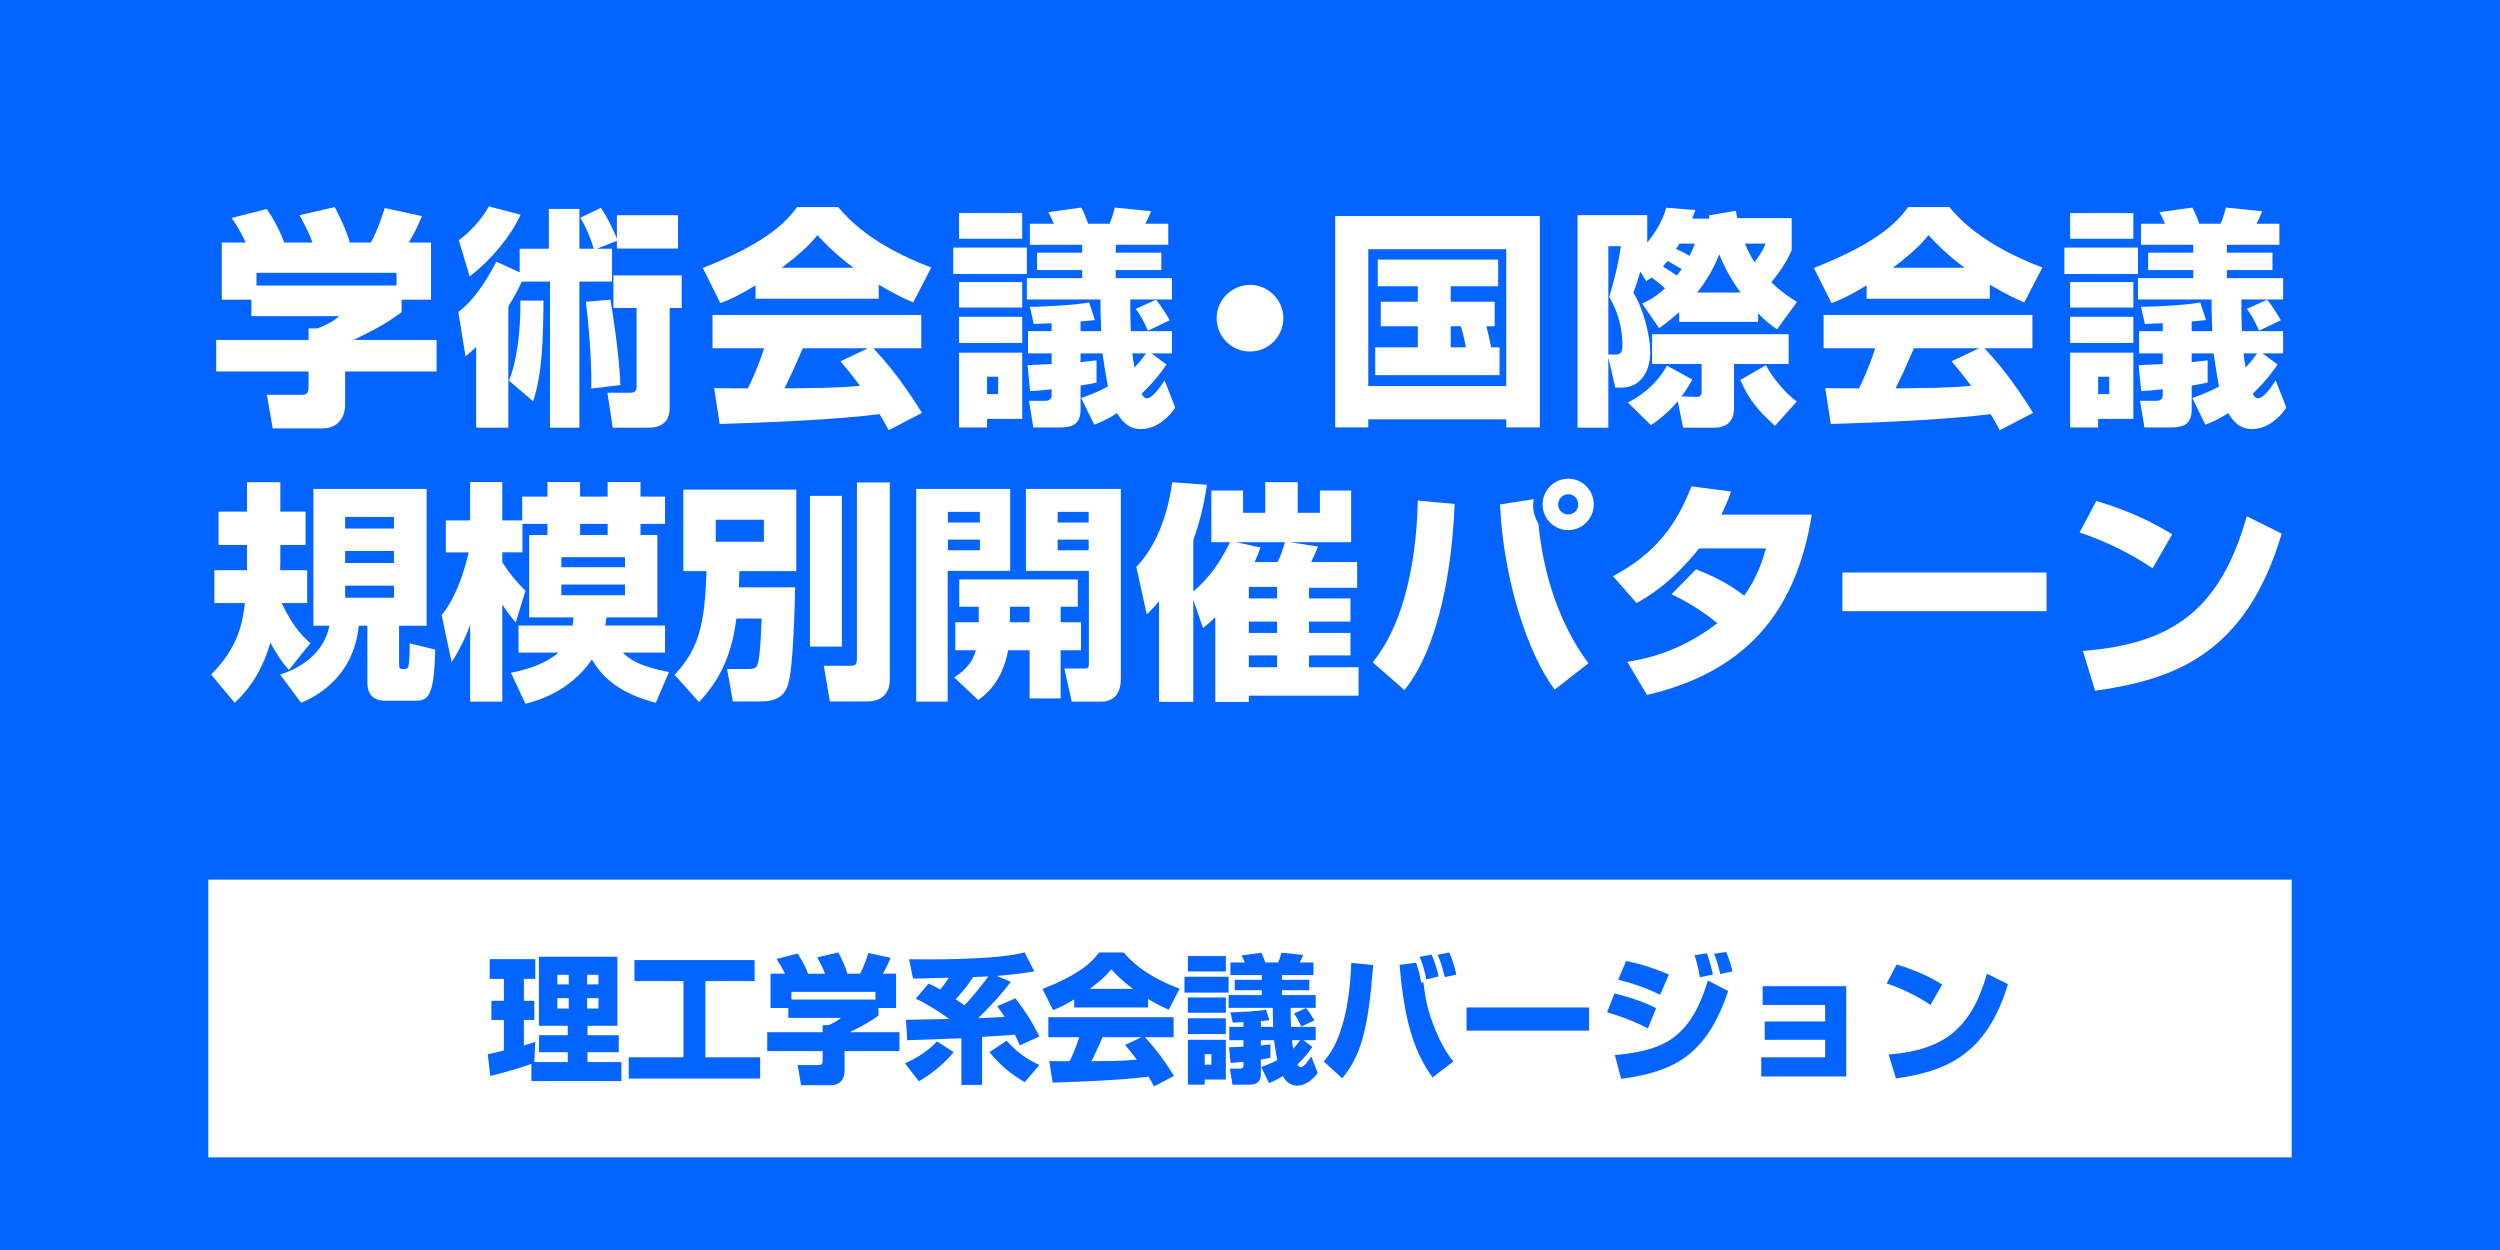<?xml version="1.0" encoding="UTF-8"?><svg id="_レイヤー_2" xmlns="http://www.w3.org/2000/svg" width="540" height="270" viewBox="0 0 540 270"><defs><style>.cls-1{fill:#fff;}.cls-2{fill:#0464ff;}</style></defs><g id="Text"><rect class="cls-2" width="540" height="270"/><path class="cls-1" d="M53.1,52.38c-1.1-2.25-1.95-3.65-3.05-5.3l7.55-1.95c1.8,2.6,3,5.05,3.8,7.25h6.1c-.8-2.15-1.3-3.1-2.8-5.9l7.6-1.75c1.2,2.25,2.75,5.6,3.25,7.65h4.55c1.6-2.85,2.7-6.5,3-7.45l8.05,1.75c-1.1,2.5-1.5,3.45-2.85,5.7h4.8v12.35h-6.35v2.7c-2.85,2.1-4.85,3.3-10.35,6h17.9v6.8h-19.75v7.15c0,3.05-1.8,5.15-4.85,5.15h-10.8l-1.25-7.25h7.2c1.35,0,1.8-.15,1.8-1.9v-3.15h-19.95v-6.8h19.95v-2.5h1.95c1.8-.7,3.35-1.45,4.65-2.65h-18.95v-3.55h-6.4v-12.35h5.2ZM85.65,58.93h-30.25v2.75h30.25v-2.75Z"/><path class="cls-1" d="M112.7,60.83c-.55,1.15-1.2,2.65-2.9,5.35v26.2h-6.95v-17.45c-.75.75-1.2,1.1-2.3,2.05l-1.55-9.6c1.3-1,4.35-3.4,8.2-10.85l5.05,2.3v-5.1h6.3v-8.6h6.6v8.6h3.1c-.3-1.25-1.6-4.65-2.9-6.7l4.45-2.15c1.35,2,2.95,5.25,3.45,6.75v-5.15h13.2v7.2h-13.2v-1.65l-4.35,1.7h3.3v7.1h-7.05v31.55h-6.35v-31.55h-6.1ZM99.1,51.88c2.55-1.85,4.95-4.55,6.5-7.3l6.85,1.8c-2.2,4.7-6.15,9.55-11,13.35l-2.35-7.85ZM109.95,82.23c1.55-3.85,2.55-10.2,2.45-17.3h5c-.1,8.65-.25,15.7-2.25,21.75l-5.2-4.45ZM127.7,83.93c.2-5.35-.65-14.95-1.15-18.75l5.3-.45c.35,1.8,2,12.5,2.15,18.45l-6.3.75ZM147.25,59.48v7.05h-2.6v21.2c0,1.35,0,4.65-4.6,4.65h-7.7l-1.15-7.55h4.65c.85,0,1.65,0,1.65-1.35v-16.95h-5v-7.05h14.75Z"/><path class="cls-1" d="M163.2,61.63c-3.95,2.4-5.75,3.15-7.6,3.85l-3.8-7.6c12.2-4.8,17.4-9,20.35-13.15h8.9c2.15,2.55,7.25,8.2,20.1,13.05l-3.9,7.55c-1.5-.65-3.9-1.7-7.45-3.85v3.05h-26.6v-2.9ZM191.95,92.93c-.5-.95-1.05-2-2-3.5-8.5,1.2-25.5,1.9-34.5,2.15l-1.2-7.75c.25.05,6.6.05,7.3.05.4-.8,2.05-4.15,3.5-8.65h-11.15v-7.2h45.1v7.2h-10.35c2.25,2.45,5.6,6.1,10.5,13.95l-7.2,3.75ZM184.35,57.83c-4.35-3.25-6.5-5.65-7.8-7.05-1.2,1.55-3.15,3.65-7.7,7.05h15.5ZM187.45,75.23h-14.05c-1.8,4.2-2.4,5.5-3.95,8.65,5.9-.05,11.3-.05,16.3-.55-2.1-2.8-3.2-4.1-4.2-5.3l5.9-2.8Z"/><path class="cls-1" d="M205.9,53.48h15.9v5.7h-15.9v-5.7ZM207.15,46.02h13.65v5.55h-13.65v-5.55ZM207.15,60.93h13.65v5.5h-13.65v-5.5ZM207.15,68.43h13.65v5.65h-13.65v-5.65ZM207.15,76.18h13.65v14.3h-7.6v1.85h-6.05v-16.15ZM213.2,81.38v3.75h2.4v-3.75h-2.4ZM233.55,85.98c1.65-.6,3.6-1.3,5.75-2.5-.75-4.1-1-6.2-1.15-7.15h-4.75v1.9c1.65-.2,2.35-.25,3.45-.4v4.8c-1.2.25-2.05.45-3.45.65v5.25c0,3.6-2.5,3.8-4.6,3.8h-5.6l-.95-5.75h3.65c.3,0,1.25-.2,1.25-1.05v-1.45c-2.75.3-3.5.35-4.65.4l-.55-5.6c1.7-.1,2.05-.1,5.2-.25v-2.3h-5.1v-4.8h5.1v-1.7c-.55,0-3.25.1-3.85.15l-.85-3.7c1.15,0,9.15-.25,12.8-.95l1.25,3.8c-1.85.2-2.3.25-3.1.3v2.1h4.45c-.15-3.6-.15-5.35-.15-6.85h-15.9v-4.6h11.95v-1.75h-9.75v-3.75h9.75v-1.7h-11.3v-4.55h5.2c-.15-.35-.95-2.1-1.2-2.5l7.1-1c.3.55.6,1.1,1.5,3.5h4.6c.25-.6.6-1.3,1.15-3.5l7.85.8c-.55,1.3-.75,1.7-1.25,2.7h4.95v4.55h-11.35v1.7h9.85v3.75h-9.85v1.75h12.15v4.6h-9c0,1.25-.05,3,.1,6.85h8.9v4.8h-4.45l3.25,2.4c-1.1,1.6-2.3,3.35-5.35,6.3.25.5.55,1,1.1,1,1.25,0,2.8-2.3,3.85-3.85l2.3,5.85c-1,1.6-3.75,4.65-7.4,4.65-3.1,0-4.45-2.3-5.15-3.45-2.25,1.45-3.65,2-4.95,2.5l-2.8-5.75ZM244.6,76.33c.1.9.2,1.7.45,3.05,1.25-1.3,2-2.35,2.5-3.05h-2.95ZM249.7,64.73c1.25,1.5,2.7,3.95,2.95,4.45l-4.7,2.25c-.8-1.85-1.65-3.5-2.65-4.7l4.4-2Z"/><path class="cls-1" d="M277.2,68.73c0,3.95-3.2,7.2-7.2,7.2s-7.2-3.2-7.2-7.2,3.3-7.2,7.2-7.2,7.2,3.2,7.2,7.2Z"/><path class="cls-1" d="M288.4,46.67h44.2v45.65h-7.25v-1.75h-29.8v1.75h-7.15v-45.65ZM295.55,53.83v29.55h29.8v-29.55h-29.8ZM321.05,70.48c.2.65.75,2.95,1.05,4.55h1.8v6h-26.85v-6h9.2v-4.55h-8v-5.3h8v-3.35h-8.65v-5.75h26v5.75h-10.25v3.35h9.5v5.3h-1.8ZM313.35,70.48v4.55h3.3c-.45-2.15-.55-2.7-1.1-4.55h-2.2Z"/><path class="cls-1" d="M355.8,52.42c3.05-3.85,3.7-6.2,4.1-7.55l6.3.5c-.45,1.15-.5,1.3-.7,1.85h3.7c0-.25-.05-.5-.05-.7l5.8-1c.15.95.2,1.1.3,1.6h11.75v6.95c-.8,1.8-2.15,4.2-4.4,6.9,2,1.95,3.85,3.2,5.55,4.25l-4.3,5.9c-1.05-.7-2.35-1.6-4.1-3.45v1.85h-17.05v-2.1c-1.85,1.65-3.1,2.6-4.35,3.45l-3.65-5.3c1.2-.55,2.65-1.2,4.95-3.3-1-.85-2-1.7-2.95-2.35-.35.3-.55.45-1.1.8l-1.3-2.05c-.45,1.55-.95,3.15-1.5,4.55,2.2,3.45,3.65,9.4,3.65,12.8,0,4.85-2.65,7.7-6.1,7.7h-1.45l-1.5-6.5v15.15h-6.65v-45.9h15.05v5.95ZM349.05,76.58c1.25,0,1.4-.85,1.4-2.15,0-2.75-.7-6.75-2.85-10.25,1.3-4.55,1.95-7.1,2.5-11h-2.7v23.4h1.65ZM365.55,81.98c-.55.95-1.2,2.15-2.35,3.65l3.2.1c1.15.05,1.15-.7,1.15-1.35v-5.75h-10.7v-6.45h29.5v6.45h-11.8v9.45c0,3.95-2.85,4.3-4.3,4.3h-6.7l-1.15-5.7c-.45.5-2.4,2.9-5.8,5.15l-5-4.9c1.25-.6,5.85-3.05,8.45-7.95l5.5,3ZM363.25,58.12c-.75-.45-1-.6-3.05-1.75-.55.65-.8.9-1,1.2,1.05.65,1.9,1.2,3,1.95.35-.45.6-.8,1.05-1.4ZM362.75,52.62c-.3.5-.45.75-.75,1.15,1.5.65,1.65.75,2.95,1.5.75-1.55.95-2.15,1.15-2.65h-3.35ZM375.95,63.18c-2.2-3.05-3.5-5.55-4.6-8.25-1.55,4-3.4,6.5-4.75,8.25h9.35ZM383.4,91.98c-3.7-3.35-5.55-5.5-7.5-9.9l5.55-3.2c1.3,2.55,4.15,6.05,6.65,7.85l-4.7,5.25ZM376.9,52.62c.9,2.15,1.65,3.4,2.1,4,1.6-2.2,1.95-3,2.4-4h-4.5Z"/><path class="cls-1" d="M403.2,61.63c-3.95,2.4-5.75,3.15-7.6,3.85l-3.8-7.6c12.2-4.8,17.4-9,20.35-13.15h8.9c2.15,2.55,7.25,8.2,20.1,13.05l-3.9,7.55c-1.5-.65-3.9-1.7-7.45-3.85v3.05h-26.6v-2.9ZM431.95,92.93c-.5-.95-1.05-2-2-3.5-8.5,1.2-25.5,1.9-34.5,2.15l-1.2-7.75c.25.05,6.6.05,7.3.05.4-.8,2.05-4.15,3.5-8.65h-11.15v-7.2h45.1v7.2h-10.35c2.25,2.45,5.6,6.1,10.5,13.95l-7.2,3.75ZM424.35,57.83c-4.35-3.25-6.5-5.65-7.8-7.05-1.2,1.55-3.15,3.65-7.7,7.05h15.5ZM427.45,75.23h-14.05c-1.8,4.2-2.4,5.5-3.95,8.65,5.9-.05,11.3-.05,16.3-.55-2.1-2.8-3.2-4.1-4.2-5.3l5.9-2.8Z"/><path class="cls-1" d="M445.9,53.48h15.9v5.7h-15.9v-5.7ZM447.15,46.02h13.65v5.55h-13.65v-5.55ZM447.15,60.93h13.65v5.5h-13.65v-5.5ZM447.15,68.43h13.65v5.65h-13.65v-5.65ZM447.15,76.18h13.65v14.3h-7.6v1.85h-6.05v-16.15ZM453.2,81.38v3.75h2.4v-3.75h-2.4ZM473.55,85.98c1.65-.6,3.6-1.3,5.75-2.5-.75-4.1-1-6.2-1.15-7.15h-4.75v1.9c1.65-.2,2.35-.25,3.45-.4v4.8c-1.2.25-2.05.45-3.45.65v5.25c0,3.6-2.5,3.8-4.6,3.8h-5.6l-.95-5.75h3.65c.3,0,1.25-.2,1.25-1.05v-1.45c-2.75.3-3.5.35-4.65.4l-.55-5.6c1.7-.1,2.05-.1,5.2-.25v-2.3h-5.1v-4.8h5.1v-1.7c-.55,0-3.25.1-3.85.15l-.85-3.7c1.15,0,9.15-.25,12.8-.95l1.25,3.8c-1.85.2-2.3.25-3.1.3v2.1h4.45c-.15-3.6-.15-5.35-.15-6.85h-15.9v-4.6h11.95v-1.75h-9.75v-3.75h9.75v-1.7h-11.3v-4.55h5.2c-.15-.35-.95-2.1-1.2-2.5l7.1-1c.3.55.6,1.1,1.5,3.5h4.6c.25-.6.6-1.3,1.15-3.5l7.85.8c-.55,1.3-.75,1.7-1.25,2.7h4.95v4.55h-11.35v1.7h9.85v3.75h-9.85v1.75h12.15v4.6h-9c0,1.25-.05,3,.1,6.85h8.9v4.8h-4.45l3.25,2.4c-1.1,1.6-2.3,3.35-5.35,6.3.25.5.55,1,1.1,1,1.25,0,2.8-2.3,3.85-3.85l2.3,5.85c-1,1.6-3.75,4.65-7.4,4.65-3.1,0-4.45-2.3-5.15-3.45-2.25,1.45-3.65,2-4.95,2.5l-2.8-5.75ZM484.6,76.33c.1.9.2,1.7.45,3.05,1.25-1.3,2-2.35,2.5-3.05h-2.95ZM489.7,64.73c1.25,1.5,2.7,3.95,2.95,4.45l-4.7,2.25c-.8-1.85-1.65-3.5-2.65-4.7l4.4-2Z"/><path class="cls-1" d="M62.4,144.71c-.85-.95-2.05-2.35-4-5.9-2.2,7.6-5.8,11.15-7.7,13l-5.1-6.1c5.9-5.95,6.8-11.2,7.3-15.45h-6.6v-7.1h7.05v-5.45h-6.15v-7.2h6.15v-6.35h7.2v6.35h5.45v7.2h-5.45v1.85c0,2.2,0,2.85-.05,3.6h5.85v7.1h-5.5c2.5,5.4,5,7.65,6.2,8.65l-4.65,5.8ZM92.15,105.61v29.55h-5.95v8.05c0,.7,0,1.3.55,1.3,1.05,0,1.25,0,1.45-.55.1-.35.3-1.8.3-5l5.5,1.35c-.2,10.75-1.75,11.05-4.55,11.05h-6.05c-.95,0-4.05,0-4.05-3.85v-12.35h-1.85c-1.2,11.5-9.7,15.45-12.45,16.65l-4.55-6.1c5.15-1.6,9.65-5.2,10.65-10.55h-3.45v-29.55h24.45ZM74.55,111.66v2.5h10.55v-2.5h-10.55ZM74.55,119.01v2.6h10.55v-2.6h-10.55ZM74.55,126.51v2.6h10.55v-2.6h-10.55Z"/><path class="cls-1" d="M118.25,115.56v-2.4h-5.4v6.15h-4.35v2.15c1.45,2.25,2.6,3.75,5,6.15l-2.1,6.85c-.85-1-1.8-2.15-2.9-3.9v21h-6.95v-16.6c-.35,1.05-1.55,4.2-4,8.1l-2.15-10.2c1.25-1.6,3.75-4.85,5.85-13.55h-4.95v-6.9h5.25v-8.3h6.95v8.3h4.3v-5.15h5.45v-3.15h7.05v3.15h5.95v-3.15h7.1v3.15h5.3v5.9h-5.3v2.4h3.65v17.8h-11c-.1.7-.1.95-.25,1.75h12.9v5.85h-9.15c1.5,1.4,3.4,2.95,10,4.2l-2.85,6.65c-8.25-2.15-11.7-5.8-13.8-9.35-4.85,7.1-12.2,9-14.35,9.55l-3.15-6.7c1.55-.3,6.75-1.3,10.3-4.35h-8.65v-5.85h11.7c.1-.55.1-.9.15-1.75h-9.55v-17.8h3.95ZM121.25,120.36v2.15h13.75v-2.15h-13.75ZM121.25,126.26v2.3h13.75v-2.3h-13.75ZM131.25,115.56v-2.4h-5.95v2.4h5.95Z"/><path class="cls-1" d="M159.05,133.61c-1.2,10.05-5.3,15.05-8.05,18.05l-5.3-5.9c5.1-5.4,6.55-10.55,6.9-22.4h-5v-17.6h24.4v17.6h-12.3c-.05,1.8-.05,2.35-.1,3.5h12.15c-.1,4.75-.45,17.85-1.55,21.05-.45,1.25-1.25,3.6-5.85,3.6h-6.05l-1.25-7h4.25c1.5,0,1.95-.1,2.3-.9.6-1.4.85-8,.9-10h-5.45ZM154.6,112.26v4.75h10.4v-4.75h-10.4ZM174.95,107.11h6.9v32.55h-6.9v-32.55ZM185.1,104.21h7.1v42.55c0,4.55-3.9,4.75-4.7,4.75h-8.25l-1.3-7.7h5.65c1.4,0,1.5-.35,1.5-1.95v-37.65Z"/><path class="cls-1" d="M197.9,105.61h20.3v17.7h-13.5v28.25h-6.8v-45.95ZM204.75,110.56v2.3h6.9v-2.3h-6.9ZM204.75,116.56v2.3h6.9v-2.3h-6.9ZM211.4,134.41v-3.35h-4.2v-5.9h25.6v5.9h-3.7v3.35h4.4v6.05h-4.4v10.4h-6.7v-10.4h-4.65c-1.25,6.9-4.95,9.65-6.45,10.75l-5.2-4.9c1.45-.95,3.75-2.5,4.7-5.85h-4.45v-6.05h5.05ZM222.4,134.41v-3.35h-4.25v3.35h4.25ZM221.6,105.61h20.5v40.95c0,.9,0,5-4.25,5h-6.35l-1.6-7.15h4.1c1.1,0,1.2-.2,1.2-1.05v-20.05h-13.6v-17.7ZM228.45,110.56v2.3h6.7v-2.3h-6.7ZM228.45,116.56v2.3h6.7v-2.3h-6.7Z"/><path class="cls-1" d="M257.75,129.56v22.05h-7.4v-21.75c-1,1.2-1.65,1.85-2.65,2.85l-2.25-10.25c5.95-6.2,7.35-15.45,7.75-18.3l7.5.55c-.45,2.95-1.2,7.15-2.95,11.95v11.1c3.4-2.9,5.65-6.05,7.95-10.65h-4.05v-11.15h6.85v4.8h4.8v-6.6h7v6.6h4.8v-4.8h6.75v11.15h-13.2l6.05.95c-.35,1-1.3,2.85-1.5,3.35h9.95v5.55h-10.4v2.3h8.95v5h-8.95v2.45h8.95v4.85h-8.95v2.55h10.7v6.15h-23.7v1.35h-7.25v-18.3c-1.15,1.1-1.7,1.55-2.65,2.35l-2.1-6.1ZM272.25,118.26c-.4,1.15-.6,1.65-1.25,3.15h4.95c.7-1.35,1-2.35,1.6-4.3h-10.55l5.25,1.15ZM269.75,126.76v2.5h6.1v-2.5h-6.1ZM269.75,134.26v2.45h6.1v-2.45h-6.1ZM269.75,141.56v2.55h6.1v-2.55h-6.1Z"/><path class="cls-1" d="M296.5,143.06c5.7-6.9,9.4-19.05,9.75-34.95l7.95.75c-.55,14.1-3.45,31.05-10.85,40.2l-6.85-6ZM331.3,107.81c-.05.4-.15.75-.15,1.3,0,1.4.4,2.8,1.15,4,1.05,11.2,4.7,22,10.8,30.15l-7.3,5.7c-5.9-7.95-11.05-23.85-11.8-40l7.3-1.15ZM344.25,108.96c0,3-2.45,5.55-5.5,5.55s-5.55-2.5-5.55-5.55,2.45-5.55,5.55-5.55,5.5,2.5,5.5,5.55ZM336.55,108.96c0,1.2.95,2.15,2.2,2.15s2.15-.95,2.15-2.15-.9-2.2-2.15-2.2-2.2,1.05-2.2,2.2Z"/><path class="cls-1" d="M366.35,122.96c3.1,1.25,6.45,2.7,10.4,5.7,2.9-4,4.05-7.95,4.7-10.2h-14.45c-6,7.55-11.2,10.5-13.5,11.8l-5.1-5.8c9.25-4.95,13.7-11.05,16.95-19.4l8.55,1.1c-.6,1.75-1.05,2.9-2.1,5h19.55c-3.45,21.55-14.7,34.05-35.6,38.95l-4.25-7.15c3.3-.55,11-1.85,19.45-8.35-4.3-3.55-8.45-5.55-9.9-6.25l5.3-5.4Z"/><path class="cls-1" d="M442.05,123.66v8.35h-44.1v-8.35h44.1Z"/><path class="cls-1" d="M464.95,122.76c-4.65-3.2-10.4-5.95-15.75-7.75l3.6-6.8c7.5,2.2,12.75,4.95,16.4,7.2l-4.25,7.35ZM449.9,140.61c19.45-1.55,29.7-8.95,35.4-29.1l7.55,3.75c-7.75,26.1-23.2,31.5-40.3,33.95l-2.65-8.6Z"/><rect class="cls-1" x="45" y="190" width="450" height="60"/><path class="cls-2" d="M114.78,229.79c-1.65.66-6.78,2.16-8.88,2.61l-.54-4.68c.15-.03,2.97-.69,3.48-.81v-6.6h-2.7v-4.14h2.7v-4.74h-3.06v-4.26h9.84v4.26h-2.46v4.74h2.25v4.14h-2.25v5.52c1.32-.39,1.83-.6,2.46-.81l-.21,4.38h7.23v-2.13h-6.21v-3.66h6.21v-2.04h-6.24v-14.91h16.95v14.91h-6.45v2.04h6.75v3.66h-6.75v2.13h7.32v4.11h-19.44v-3.72ZM120.39,210.56v2.07h2.46v-2.07h-2.46ZM120.39,215.6v2.25h2.46v-2.25h-2.46ZM126.81,210.56v2.07h2.46v-2.07h-2.46ZM126.81,215.6v2.25h2.46v-2.25h-2.46Z"/><path class="cls-2" d="M137.04,207.38h25.95v4.53h-10.62v16.47h11.82v4.59h-28.38v-4.59h11.82v-16.47h-10.59v-4.53Z"/><path class="cls-2" d="M169.56,210.32c-.66-1.35-1.17-2.19-1.83-3.18l4.53-1.17c1.08,1.56,1.8,3.03,2.28,4.35h3.66c-.48-1.29-.78-1.86-1.68-3.54l4.56-1.05c.72,1.35,1.65,3.36,1.95,4.59h2.73c.96-1.71,1.62-3.9,1.8-4.47l4.83,1.05c-.66,1.5-.9,2.07-1.71,3.42h2.88v7.41h-3.81v1.62c-1.71,1.26-2.91,1.98-6.21,3.6h10.74v4.08h-11.85v4.29c0,1.83-1.08,3.09-2.91,3.09h-6.48l-.75-4.35h4.32c.81,0,1.08-.09,1.08-1.14v-1.89h-11.97v-4.08h11.97v-1.5h1.17c1.08-.42,2.01-.87,2.79-1.59h-11.37v-2.13h-3.84v-7.41h3.12ZM189.09,214.25h-18.15v1.65h18.15v-1.65Z"/><path class="cls-2" d="M205.98,227.27c-2.13,2.64-5.07,4.89-7.5,6.3l-3-3.9c2.13-.93,4.92-2.55,6.93-4.74l3.57,2.34ZM218.34,212.09c-1.89,2.46-3.51,4.29-7.02,7.83l5.67-.27c-.66-1.02-.99-1.5-1.59-2.31l3.93-1.71c2.19,2.91,3.54,4.92,5.16,8.25l-4.2,1.92c-.3-.69-.42-.99-1.08-2.31l-7.08.48v10.38h-4.47v-10.08c-1.65.06-9.84.36-11.7.42l-.27-4.41s8.34-.15,9.36-.18c-3.51-2.49-5.31-3.45-7.23-4.38l2.73-3.27c.75.33,1.2.51,2.55,1.29.48-.6,1.02-1.29,1.86-2.55-.84,0-5.07.12-6,.15-.57.03-.99.03-1.74.03l-.87-4.17c4.2.06,18.66.18,24.96-1.47l2.1,4.08c-1.5.27-3.81.63-8.07.99l3,1.29ZM213.48,210.92c-.63.03-1.47.06-3.27.12-1.05,1.65-2.22,3.06-3.78,4.8.75.51,1.29.9,1.89,1.32,1.32-1.41,3.27-3.66,5.16-6.24ZM221.34,233.75c-3.36-2.01-5.1-3.54-7.62-6.48l3.72-2.49c2.73,3.24,5.88,4.71,7.05,5.25l-3.15,3.72Z"/><path class="cls-2" d="M232.02,215.87c-2.37,1.44-3.45,1.89-4.56,2.31l-2.28-4.56c7.32-2.88,10.44-5.4,12.21-7.89h5.34c1.29,1.53,4.35,4.92,12.06,7.83l-2.34,4.53c-.9-.39-2.34-1.02-4.47-2.31v1.83h-15.96v-1.74ZM249.27,234.65c-.3-.57-.63-1.2-1.2-2.1-5.1.72-15.3,1.14-20.7,1.29l-.72-4.65c.15.03,3.96.03,4.38.03.24-.48,1.23-2.49,2.1-5.19h-6.69v-4.32h27.06v4.32h-6.21c1.35,1.47,3.36,3.66,6.3,8.37l-4.32,2.25ZM244.71,213.59c-2.61-1.95-3.9-3.39-4.68-4.23-.72.93-1.89,2.19-4.62,4.23h9.3ZM246.57,224.03h-8.43c-1.08,2.52-1.44,3.3-2.37,5.19,3.54-.03,6.78-.03,9.78-.33-1.26-1.68-1.92-2.46-2.52-3.18l3.54-1.68Z"/><path class="cls-2" d="M255.84,210.98h9.54v3.42h-9.54v-3.42ZM256.59,206.51h8.19v3.33h-8.19v-3.33ZM256.59,215.45h8.19v3.3h-8.19v-3.3ZM256.59,219.95h8.19v3.39h-8.19v-3.39ZM256.59,224.6h8.19v8.58h-4.56v1.11h-3.63v-9.69ZM260.22,227.72v2.25h1.44v-2.25h-1.44ZM272.43,230.48c.99-.36,2.16-.78,3.45-1.5-.45-2.46-.6-3.72-.69-4.29h-2.85v1.14c.99-.12,1.41-.15,2.07-.24v2.88c-.72.15-1.23.27-2.07.39v3.15c0,2.16-1.5,2.28-2.76,2.28h-3.36l-.57-3.45h2.19c.18,0,.75-.12.75-.63v-.87c-1.65.18-2.1.21-2.79.24l-.33-3.36c1.02-.06,1.23-.06,3.12-.15v-1.38h-3.06v-2.88h3.06v-1.02c-.33,0-1.95.06-2.31.09l-.51-2.22c.69,0,5.49-.15,7.68-.57l.75,2.28c-1.11.12-1.38.15-1.86.18v1.26h2.67c-.09-2.16-.09-3.21-.09-4.11h-9.54v-2.76h7.17v-1.05h-5.85v-2.25h5.85v-1.02h-6.78v-2.73h3.12c-.09-.21-.57-1.26-.72-1.5l4.26-.6c.18.33.36.66.9,2.1h2.76c.15-.36.36-.78.69-2.1l4.71.48c-.33.78-.45,1.02-.75,1.62h2.97v2.73h-6.81v1.02h5.91v2.25h-5.91v1.05h7.29v2.76h-5.4c0,.75-.03,1.8.06,4.11h5.34v2.88h-2.67l1.95,1.44c-.66.96-1.38,2.01-3.21,3.78.15.3.33.6.66.6.75,0,1.68-1.38,2.31-2.31l1.38,3.51c-.6.96-2.25,2.79-4.44,2.79-1.86,0-2.67-1.38-3.09-2.07-1.35.87-2.19,1.2-2.97,1.5l-1.68-3.45ZM279.06,224.69c.06.54.12,1.02.27,1.83.75-.78,1.2-1.41,1.5-1.83h-1.77ZM282.12,217.73c.75.9,1.62,2.37,1.77,2.67l-2.82,1.35c-.48-1.11-.99-2.1-1.59-2.82l2.64-1.2Z"/><path class="cls-2" d="M285.93,229.28c1.14-1.35,3.09-3.72,4.53-9.75,1.17-4.95,1.35-9.81,1.41-11.55l4.74.48c-1.05,13.5-2.52,19.44-6.69,24.45l-3.99-3.63ZM305.88,207.95c.63,1.95.78,2.37,1.08,4.32l.48-.12c.48,3.63.81,6.12,2.85,10.89,1.53,3.57,2.88,5.31,3.63,6.24l-4.5,3.45c-3.39-4.8-6-10.71-7.11-24.33l3.57-.45ZM308.07,211.55c-.18-1.14-.78-3.48-1.44-4.86l2.58-.51c.36.75,1.23,2.94,1.5,4.74l-2.64.63ZM312.09,211.07c-.72-2.88-1.11-3.81-1.56-4.83l2.52-.51c.87,2.01,1.35,3.99,1.53,4.77l-2.49.57Z"/><path class="cls-2" d="M343.23,217.61v5.01h-26.46v-5.01h26.46Z"/><path class="cls-2" d="M355.95,222.14c-3.6-1.89-6.75-2.88-8.82-3.48l1.59-4.08c1.41.33,5.88,1.53,9,3.18l-1.77,4.38ZM348.81,227.9c10.2-.99,16.2-3.27,20.1-16.11l4.38,2.28c-4.56,13.41-11.13,17.37-23.13,18.96l-1.35-5.13ZM358.59,214.88c-3.24-1.59-5.7-2.4-9.06-3.27l1.71-4.05c3.42.75,5.97,1.53,9.24,2.94l-1.89,4.38ZM367.17,211.07c-.06-.39-.51-2.97-1.17-4.74l2.67-.42c.27.72.69,1.68,1.32,4.59l-2.82.57ZM371.55,210.38c-.24-1.23-.72-3-1.32-4.35l2.61-.42c.78,1.68,1.32,3.96,1.38,4.23l-2.67.54Z"/><path class="cls-2" d="M398.79,213.02v19.5h-18.36v-4.14h13.8v-3.78h-13.05v-3.96h13.05v-3.57h-13.5v-4.05h18.06Z"/><path class="cls-2" d="M416.97,217.07c-2.79-1.92-6.24-3.57-9.45-4.65l2.16-4.08c4.5,1.32,7.65,2.97,9.84,4.32l-2.55,4.41ZM407.94,227.78c11.67-.93,17.82-5.37,21.24-17.46l4.53,2.25c-4.65,15.66-13.92,18.9-24.18,20.37l-1.59-5.16Z"/></g></svg>